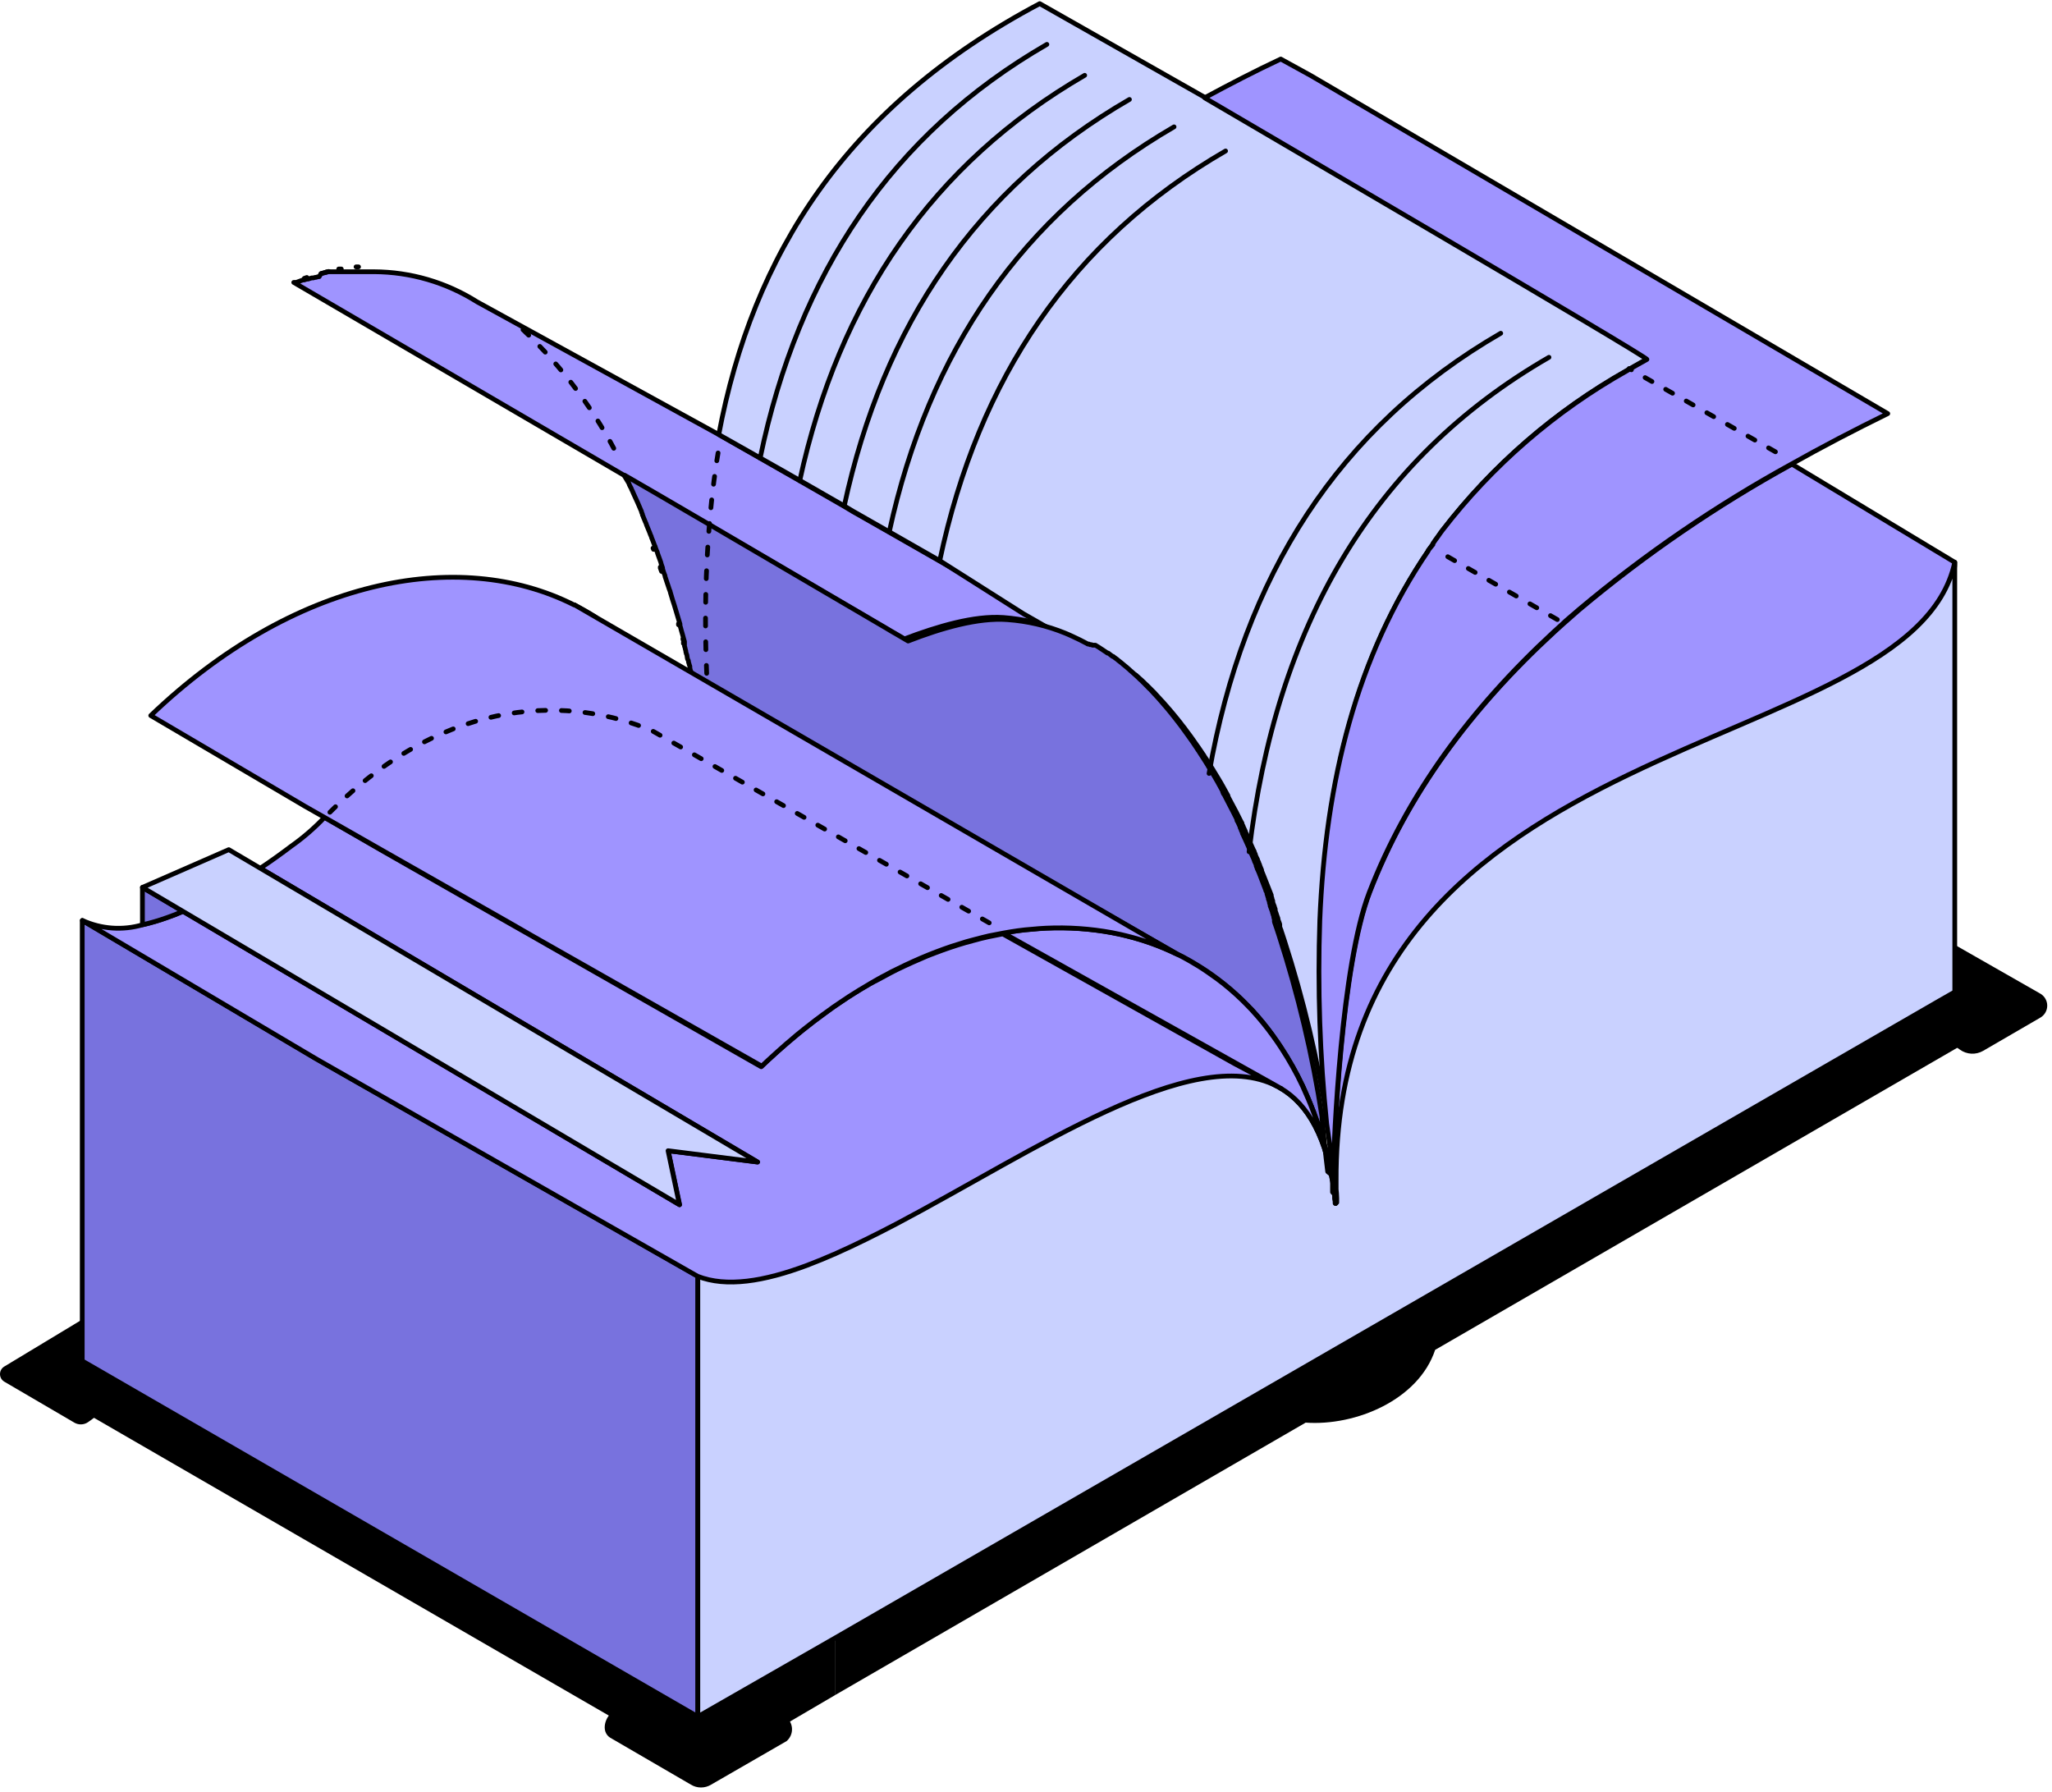 <?xml version="1.0" encoding="UTF-8"?> <svg xmlns="http://www.w3.org/2000/svg" width="260" height="227" viewBox="0 0 260 227" fill="none"> <path d="M245.507 130.972L248.34 132.987C248.763 133.291 249.265 133.466 249.786 133.492C250.306 133.518 250.823 133.393 251.274 133.133L258.509 128.933C258.784 128.776 259.011 128.548 259.167 128.273C259.324 127.997 259.402 127.684 259.395 127.368C259.388 127.051 259.296 126.742 259.128 126.474C258.96 126.205 258.723 125.987 258.442 125.842L246.123 118.81L245.507 130.972Z" fill="black"></path> <path d="M77.288 220.137L87.535 226.095C87.922 226.334 88.368 226.46 88.823 226.46C89.278 226.46 89.724 226.334 90.111 226.095L99.664 220.585C99.874 220.405 100.044 220.182 100.163 219.932C100.281 219.682 100.346 219.41 100.352 219.133C100.358 218.856 100.306 218.581 100.199 218.326C100.092 218.07 99.933 217.84 99.731 217.651L87.614 208.076L77.635 216.889C76.706 217.472 76.079 219.331 77.288 220.137Z" fill="black"></path> <path d="M10.812 166.931L0.588 173.101C0.41 173.197 0.262 173.339 0.158 173.513C0.055 173.686 0 173.885 0 174.087C0 174.289 0.055 174.487 0.158 174.661C0.262 174.834 0.41 174.976 0.588 175.072L9.435 180.246C9.704 180.399 10.012 180.473 10.322 180.457C10.631 180.441 10.93 180.337 11.182 180.157L17.039 175.89L10.812 166.931Z" fill="black"></path> <path d="M134.582 79.894L134.47 79.961C132.137 79.009 129.669 78.427 127.157 78.236C123.416 77.967 118.78 79.356 114.558 80.957L78.531 59.904L37.219 35.781H37.387H37.532L38.047 35.591L38.383 35.468H38.551L38.876 35.356H39.033L39.492 35.21H39.559H39.682L39.929 35.143H40.019L40.321 35.053H40.444L40.679 34.661L41.329 34.505L41.642 34.426H41.81H41.945H42.023H42.135H42.258H42.381H42.527H42.65H42.717H42.841H43.165H43.322H43.479H43.636H43.781H44.039H44.207H44.364H44.52H44.677H44.856H44.968H45.136H45.45H45.752H46.066H47.398C52.015 34.449 56.531 35.769 60.434 38.234L91.074 55.055L99.496 59.87L101.299 60.9L106.898 64.115L108.018 64.786L112.565 67.373L118.97 71.035L129.285 76.926L134.582 79.894Z" fill="#9F94FF" stroke="black" stroke-width="0.6" stroke-linecap="round" stroke-linejoin="round"></path> <path d="M41.645 34.393L41.331 34.471" stroke="black" stroke-width="0.6" stroke-linecap="round" stroke-linejoin="round"></path> <path d="M135.433 80.386C135.108 80.23 134.794 80.095 134.47 79.961L134.582 79.894L135.433 80.386Z" fill="#9F94FF" stroke="black" stroke-width="0.6" stroke-linecap="round" stroke-linejoin="round"></path> <path d="M181.607 68.986C181.405 69.233 181.058 69.647 180.969 69.781C181.07 69.613 181.182 69.457 181.294 69.3L181.372 69.188L181.484 69.031C181.525 68.978 181.562 68.922 181.596 68.863C181.639 68.816 181.677 68.763 181.708 68.706L181.809 68.549L181.887 68.438L181.585 68.863C181.598 68.903 181.605 68.944 181.607 68.986Z" fill="#9F94FF" stroke="black" stroke-width="0.6" stroke-linecap="round" stroke-linejoin="round"></path> <path d="M182.044 68.258L181.909 68.448" stroke="black" stroke-width="0.6" stroke-linecap="round" stroke-linejoin="round"></path> <path d="M182.358 67.81L182.056 68.224L182.291 67.9L182.358 67.81Z" fill="#9F94FF" stroke="black" stroke-width="0.6" stroke-linecap="round" stroke-linejoin="round"></path> <path d="M182.514 67.597L182.368 67.787C182.409 67.719 182.458 67.655 182.514 67.597Z" fill="#9F94FF" stroke="black" stroke-width="0.6" stroke-linecap="round" stroke-linejoin="round"></path> <path d="M169.163 151.846C169.168 151.816 169.168 151.786 169.163 151.756C169.162 151.738 169.162 151.719 169.163 151.7C169.163 151.633 169.163 151.566 169.163 151.51C169.163 151.51 169.163 151.432 169.163 151.376V151.062C169.168 150.973 169.168 150.883 169.163 150.793C169.163 150.651 169.163 150.517 169.163 150.39C169.157 150.286 169.157 150.181 169.163 150.077C169.168 149.998 169.168 149.92 169.163 149.841V149.55V149.259C168.883 147.019 168.648 144.779 168.446 142.54C168.446 142.54 168.446 142.45 168.446 142.417C168.547 143.088 168.648 143.772 168.737 144.443C168.827 145.115 168.928 145.787 169.006 146.448C169.085 147.109 169.163 147.87 169.253 148.811C169.309 149.337 169.353 149.931 169.398 150.368V150.547C169.398 150.547 169.398 150.636 169.398 150.704C169.398 150.984 169.465 151.465 169.477 151.824V152.014V152.238C169.477 152.238 169.477 152.316 169.477 152.361L169.163 151.846Z" fill="#9F94FF" stroke="black" stroke-width="0.6" stroke-linecap="round" stroke-linejoin="round"></path> <path d="M169.243 152.439C169.249 152.465 169.249 152.492 169.243 152.518V152.439Z" fill="#9F94FF" stroke="black" stroke-width="0.6" stroke-linecap="round" stroke-linejoin="round"></path> <path d="M182.827 67.138L182.749 67.239L182.67 67.34L182.536 67.53L182.39 67.721L182.088 68.135L181.954 68.325L181.651 68.751C181.661 68.394 181.778 68.049 181.988 67.761C182.198 67.474 182.491 67.256 182.827 67.138Z" fill="black"></path> <path d="M135.433 80.386C135.108 80.23 134.794 80.095 134.47 79.961L134.582 79.894L135.433 80.386Z" fill="black"></path> <path d="M181.607 68.986C181.405 69.232 181.058 69.647 180.969 69.781C181.07 69.613 181.182 69.456 181.294 69.299L181.372 69.188C181.453 69.084 181.528 68.975 181.596 68.863C181.605 68.903 181.609 68.945 181.607 68.986Z" fill="black"></path> <path d="M169.163 151.846C169.168 151.816 169.168 151.786 169.163 151.756C169.162 151.738 169.162 151.719 169.163 151.7C169.163 151.633 169.163 151.566 169.163 151.51C169.163 151.51 169.163 151.432 169.163 151.376V151.062C169.168 150.973 169.168 150.883 169.163 150.793C169.163 150.651 169.163 150.517 169.163 150.39C169.157 150.286 169.157 150.181 169.163 150.077C169.168 149.998 169.168 149.92 169.163 149.841V149.55V149.259C168.883 147.019 168.648 144.779 168.446 142.54C168.446 142.54 168.446 142.45 168.446 142.417C168.547 143.088 168.648 143.772 168.737 144.443C168.827 145.115 168.928 145.787 169.006 146.448C169.085 147.109 169.163 147.87 169.253 148.811C169.309 149.337 169.353 149.931 169.398 150.368V150.547C169.398 150.547 169.398 150.636 169.398 150.704C169.398 150.984 169.465 151.465 169.477 151.824V152.014V152.238C169.477 152.238 169.477 152.316 169.477 152.361L169.163 151.846Z" fill="black"></path> <path d="M169.243 152.439C169.249 152.465 169.249 152.492 169.243 152.518V152.439Z" fill="black"></path> <path d="M105.858 207.493V214.728L89.34 224.404L2.235 174.031L10.422 168.801V172.418L88.422 217.483L105.858 207.493Z" fill="black"></path> <path d="M257.546 127.22L181.842 171.018C179.725 177.368 171.763 180.683 165.435 180.235L105.857 214.727V207.493L247.68 125.674V122.135L248.878 122.785L257.546 127.22Z" fill="black"></path> <path d="M135.433 80.386C135.108 80.23 134.794 80.095 134.47 79.961L134.582 79.894L135.433 80.386Z" fill="#9F94FF"></path> <path d="M169.163 151.846C169.168 151.816 169.168 151.786 169.163 151.756C169.162 151.738 169.162 151.719 169.163 151.7C169.163 151.633 169.163 151.566 169.163 151.51C169.163 151.51 169.163 151.432 169.163 151.376V151.062C169.168 150.973 169.168 150.883 169.163 150.793C169.163 150.651 169.163 150.517 169.163 150.39C169.157 150.286 169.157 150.181 169.163 150.077C169.168 149.998 169.168 149.92 169.163 149.841V149.55V149.259C168.883 147.019 168.648 144.779 168.446 142.54C168.446 142.54 168.446 142.45 168.446 142.417C168.547 143.088 168.648 143.772 168.737 144.443C168.827 145.115 168.928 145.787 169.006 146.448C169.085 147.109 169.163 147.87 169.253 148.811C169.309 149.337 169.353 149.931 169.398 150.368V150.547C169.398 150.547 169.398 150.636 169.398 150.704C169.398 150.984 169.465 151.465 169.477 151.824V152.014V152.238C169.477 152.238 169.477 152.316 169.477 152.361L169.163 151.846Z" fill="#9F94FF"></path> <path d="M169.243 152.439C169.249 152.465 169.249 152.492 169.243 152.518V152.439Z" fill="#9F94FF"></path> <path d="M88.42 161.679V217.483L10.42 172.419V116.615L39.907 134.04L40.242 134.231L42.841 135.72L88.42 161.679Z" fill="#7872DE" stroke="black" stroke-width="0.6" stroke-linecap="round" stroke-linejoin="round"></path> <path d="M247.68 71.237C247.68 90.163 167.608 124.275 169.108 150.648C169.108 150.581 169.108 150.525 169.108 150.491V150.312C169.108 149.819 169.019 149.282 168.963 148.755C169.019 144.276 169.982 122.27 173.554 113.031C178.314 100.712 186.299 89.849 196.893 80.106L197.755 79.323L198.08 79.031L199.67 77.631L200.174 77.195C208.514 70.205 217.515 64.047 227.051 58.806L247.68 71.237Z" fill="#9F94FF" stroke="black" stroke-width="0.6" stroke-linecap="round" stroke-linejoin="round"></path> <path d="M168.772 148.89C168.492 147.591 168.19 146.336 167.843 145.127C168.244 146.357 168.555 147.614 168.772 148.89Z" fill="#9F94FF" stroke="black" stroke-width="0.6" stroke-linecap="round" stroke-linejoin="round"></path> <path d="M247.68 71.226V125.674L245.72 126.794L105.858 207.493L88.421 217.483V161.679C90.915 160.186 93.374 158.726 95.801 157.3C99.273 155.284 102.666 153.347 105.97 151.533C127.606 139.617 145.356 132.495 156.51 134.656L161.751 137.59L162.289 137.892C165.727 139.931 168.146 144.119 169.097 151.331V151.017C169.103 150.928 169.103 150.838 169.097 150.749C169.097 150.607 169.097 150.472 169.097 150.346C169.091 150.241 169.091 150.136 169.097 150.032C169.103 149.954 169.103 149.875 169.097 149.797C169.104 149.834 169.104 149.872 169.097 149.909L169.165 150.323C169.165 150.771 169.277 151.23 169.31 151.701C169.309 151.719 169.309 151.738 169.31 151.757C169.316 151.786 169.316 151.817 169.31 151.846L169.377 152.35C169.377 152.35 169.377 152.272 169.377 152.227V152.003V151.813C169.377 151.409 169.321 150.928 169.299 150.693C169.299 150.323 169.299 149.954 169.299 149.573C169.008 91.439 242.26 96.681 247.68 71.226Z" fill="#C9D1FF" stroke="black" stroke-width="0.6" stroke-linecap="round" stroke-linejoin="round"></path> <path d="M169.21 151.98C169.21 152.07 169.21 152.148 169.21 152.227C169.21 152.316 169.21 152.395 169.21 152.44" stroke="black" stroke-width="0.6" stroke-linecap="round" stroke-linejoin="round"></path> <path d="M169.053 150.312L168.918 149.551C168.918 149.427 168.918 149.293 168.84 149.17" stroke="black" stroke-width="0.6" stroke-linecap="round" stroke-linejoin="round"></path> <path d="M209.782 44.908C208.528 45.569 207.318 46.241 206.131 46.935C197.084 52.035 189.158 58.906 182.826 67.138L182.748 67.239L182.67 67.34L182.535 67.53C182.488 67.585 182.447 67.645 182.412 67.709L182.345 67.799L182.11 68.124L181.987 68.291L181.908 68.403L181.807 68.56C181.777 68.617 181.739 68.669 181.695 68.717C181.662 68.775 181.625 68.832 181.583 68.885L181.471 69.042L181.393 69.154C181.281 69.311 181.169 69.467 181.068 69.635C171.964 82.984 168.044 98.82 167.327 116.469C167.037 125.065 167.329 133.67 168.201 142.226C167 134.387 165.169 126.657 162.725 119.112C162.624 118.832 162.534 118.541 162.445 118.261L162.344 117.97C162.344 117.858 162.265 117.757 162.232 117.645C162.212 117.568 162.186 117.493 162.153 117.421V117.242V117.107C162.122 117.031 162.096 116.952 162.075 116.872L162.019 116.738C161.994 116.65 161.964 116.564 161.929 116.48V116.368L161.851 116.155L161.784 115.976C161.759 115.881 161.729 115.788 161.694 115.696L161.582 115.394V115.259C161.582 115.181 161.582 115.103 161.493 115.013V114.912C161.458 114.836 161.428 114.757 161.403 114.677L161.336 114.509L161.269 114.33V114.151L161.168 113.893V113.792C161.168 113.725 161.112 113.658 161.078 113.58C161.083 113.524 161.083 113.468 161.078 113.412C160.798 112.684 160.518 111.967 160.227 111.25L160.093 110.914L159.97 110.612L159.858 110.343V110.231L159.746 109.962L159.622 109.66C159.622 109.559 159.544 109.458 159.499 109.369V109.302L159.354 108.988C159.354 108.876 159.264 108.753 159.208 108.641L159.074 108.339V108.271L158.939 107.969C158.939 107.857 158.85 107.745 158.794 107.633C158.738 107.521 158.603 107.208 158.503 106.984L158.099 106.121V106.009C158.043 105.908 157.999 105.796 157.954 105.696L157.808 105.404V105.348L157.674 105.057L157.528 104.744C157.528 104.643 157.427 104.542 157.383 104.441V104.352C157.383 104.273 157.304 104.206 157.271 104.128L157.136 103.87L156.957 103.512L156.666 102.93C156.386 102.403 156.117 101.877 155.826 101.351L155.748 101.205C155.748 101.149 155.692 101.104 155.669 101.048L155.591 100.903V100.802C155.557 100.752 155.527 100.7 155.501 100.645L154.885 99.525L154.796 99.379L154.717 99.223C154.681 99.178 154.651 99.129 154.628 99.077L154.538 98.931L154.449 98.775L154.191 98.349C154.132 98.267 154.08 98.181 154.034 98.092L153.821 97.745C153.821 97.745 153.765 97.644 153.732 97.588L153.317 96.927L153.239 96.804L153.015 96.457L152.948 96.333L152.646 95.885C152.62 95.838 152.59 95.793 152.556 95.751C152.556 95.684 152.478 95.628 152.444 95.572L152.332 95.404C152.142 95.124 151.962 94.844 151.772 94.575L151.671 94.441L151.335 93.959L151.234 93.814C150.932 93.388 150.63 92.963 150.316 92.559L150.204 92.403L150.092 92.246L149.958 92.078L149.868 91.966L149.734 91.798L149.633 91.663L149.499 91.484L149.387 91.35L149.275 91.204L149.14 91.036L148.916 90.768L148.681 90.476L148.558 90.331L148.435 90.185L148.312 90.04L148.2 89.905C148.11 89.805 148.032 89.704 147.942 89.614L147.83 89.48L147.707 89.345L147.337 88.92L147.214 88.797L147.091 88.662L146.968 88.528L146.845 88.393L146.587 88.114L146.475 87.99L146.374 87.878L146.273 87.766L146.005 87.498L145.915 87.408L145.322 86.814L145.232 86.736L145.086 86.602L144.974 86.49L144.862 86.378L144.717 86.243L144.582 86.12L144.482 86.031L144.056 85.65L143.933 85.538L142.589 85.056L142.499 84.978L142.264 84.787L142.175 84.709L142.096 84.642L141.973 84.541C141.931 84.517 141.893 84.487 141.861 84.451L141.76 84.373L141.469 84.138L141.335 84.037L141.055 83.824L140.808 83.634H140.73L140.64 83.567L140.517 83.477L140.416 83.41L140.327 83.343L140.204 83.253H140.114L140.036 83.197L139.924 83.119L139.789 83.029L139.655 82.928C139.603 82.905 139.554 82.875 139.509 82.839L139.229 82.66L139.073 82.559L138.938 82.469L138.815 82.391H138.703L138.591 82.324H138.524H138.457H138.378H138.3H138.199H138.087L137.986 82.256H137.897L137.773 82.178H137.684H137.617L137.482 82.1C136.9 81.775 136.362 81.484 135.724 81.226L134.873 80.733L129.688 77.766L119.071 71.035L112.666 67.373L108.119 64.786L106.999 64.114L101.4 60.9L99.597 59.87L91.074 55.054C95.363 32.298 107.133 13.495 131.737 0.46L152.668 12.342L209.782 44.908Z" fill="#C9D1FF" stroke="black" stroke-width="0.6" stroke-linecap="round" stroke-linejoin="round"></path> <path d="M169.053 150.312C169.053 150.76 169.131 151.174 169.165 151.521C169.165 151.689 169.165 151.846 169.165 151.981" stroke="black" stroke-width="0.6" stroke-linecap="round" stroke-linejoin="round"></path> <path d="M168.774 148.89C168.494 147.591 168.191 146.336 167.844 145.127V145.049C167.755 144.713 167.654 144.388 167.553 144.063C167.452 143.738 167.351 143.402 167.239 143.078C167.004 142.338 166.747 141.622 166.478 140.927C166.041 139.808 165.571 138.688 165.067 137.568C164.664 136.705 164.227 135.877 163.779 135.07C163.331 134.264 162.861 133.491 162.368 132.741C162.043 132.237 161.707 131.756 161.36 131.274C160.516 130.099 159.599 128.977 158.616 127.914L158.023 127.298C157.832 127.097 157.631 126.895 157.429 126.705C156.439 125.742 155.388 124.845 154.282 124.017C153.476 123.412 152.647 122.841 151.796 122.326C151.162 121.93 150.512 121.557 149.848 121.206L149.187 120.881L108.625 97.745L106.082 96.3L101.603 93.747L92.565 88.595L90.942 87.666L87.716 85.896L87.638 85.56C87.607 85.465 87.58 85.368 87.559 85.269C87.559 85.269 87.559 85.045 87.481 84.922L87.414 84.664C87.414 84.664 87.414 84.664 87.414 84.575C87.414 84.485 87.414 84.351 87.335 84.239C87.335 84.127 87.268 84.015 87.246 83.903C87.224 83.791 87.246 83.701 87.168 83.6C87.089 83.5 87.089 83.309 87.056 83.164C87.022 83.018 87.056 82.973 86.977 82.873C86.956 82.774 86.93 82.677 86.899 82.581C86.899 82.581 86.899 82.514 86.899 82.492C86.867 82.392 86.841 82.291 86.82 82.189C86.82 82.089 86.764 81.977 86.731 81.876C86.726 81.797 86.726 81.719 86.731 81.641C86.727 81.592 86.727 81.543 86.731 81.495C86.726 81.424 86.726 81.353 86.731 81.282L86.664 81.07C86.552 80.655 86.44 80.23 86.316 79.826L86.249 79.558L86.16 79.266C86.165 79.222 86.165 79.177 86.16 79.132C86.16 79.132 86.16 79.132 86.16 79.065L86.093 78.852C85.891 78.158 85.678 77.452 85.465 76.758C85.429 76.667 85.399 76.573 85.376 76.478C85.252 76.12 85.141 75.75 85.029 75.358L84.928 75.022C84.928 74.899 84.838 74.787 84.805 74.664C84.768 74.573 84.738 74.479 84.715 74.384C84.625 74.137 84.547 73.88 84.457 73.622C84.422 73.531 84.393 73.437 84.368 73.342C84.328 73.248 84.294 73.15 84.267 73.051V72.995C84.267 72.894 84.189 72.793 84.155 72.681C84.136 72.617 84.114 72.553 84.088 72.491L84.021 72.29L83.954 72.077V71.954L83.752 71.371V71.315L83.651 71.024L83.405 70.352L83.304 70.061C83.304 69.96 83.225 69.848 83.181 69.736C83.155 69.687 83.137 69.634 83.125 69.579C83.088 69.504 83.058 69.425 83.035 69.344C83.035 69.243 82.957 69.154 82.923 69.053C82.89 68.952 82.822 68.807 82.778 68.672C82.734 68.578 82.696 68.481 82.666 68.381L82.542 68.079C82.542 67.967 82.464 67.866 82.419 67.754L82.307 67.452L82.016 66.746L81.893 66.444C81.893 66.332 81.803 66.242 81.77 66.13C81.77 66.13 81.691 65.951 81.658 65.85L81.501 65.481C81.501 65.391 81.434 65.324 81.4 65.246C81.404 65.212 81.404 65.178 81.4 65.145C81.37 65.06 81.332 64.977 81.288 64.898C81.29 64.872 81.29 64.846 81.288 64.82C81.242 64.729 81.201 64.635 81.165 64.54C80.93 64.002 80.695 63.42 80.448 62.927C80.416 62.843 80.378 62.761 80.336 62.681L80.236 62.457C80.236 62.457 80.168 62.311 80.135 62.222L80.011 61.975C80.011 61.886 79.922 61.785 79.877 61.684C79.835 61.584 79.787 61.487 79.731 61.393C79.731 61.292 79.642 61.191 79.597 61.091C79.552 60.99 79.093 60.284 79.06 60.195H79.116C79.731 60.531 84.502 63.308 90.382 66.746L112.242 79.558L112.914 79.961L113.127 80.084L113.518 80.308L115.064 81.215C119.286 79.569 123.922 78.225 127.651 78.505C130.168 78.685 132.64 79.264 134.975 80.218C135.289 80.353 135.614 80.487 135.939 80.644C136.532 80.913 137.114 81.204 137.697 81.517L137.831 81.596H137.898H137.988L138.111 81.674H138.19H138.302C138.335 81.703 138.373 81.726 138.414 81.741H138.514H138.593H138.66C138.66 81.741 138.716 81.741 138.727 81.741H138.794L138.906 81.809C138.947 81.824 138.985 81.847 139.018 81.876L139.141 81.954C139.186 81.99 139.235 82.021 139.287 82.044L139.433 82.145L139.713 82.324L139.858 82.425L139.993 82.514L140.127 82.604L140.239 82.682L140.317 82.738H140.407L140.53 82.828C140.559 82.86 140.593 82.886 140.631 82.906L140.732 82.984L140.855 83.074C140.89 83.094 140.92 83.121 140.944 83.153H141.023L141.269 83.343L141.549 83.544L141.672 83.656L141.964 83.88L142.076 83.97C142.108 84.006 142.146 84.036 142.188 84.06L142.311 84.172L142.4 84.239L142.49 84.317L142.725 84.507L142.815 84.586C142.96 84.709 143.106 84.832 143.24 84.967L143.375 85.079L143.8 85.459L143.901 85.549L144.035 85.672L144.181 85.807L144.293 85.919L144.405 86.031L144.551 86.165L144.64 86.243C144.842 86.434 145.032 86.635 145.234 86.837L145.323 86.927L145.592 87.207C145.592 87.207 145.648 87.274 145.693 87.296L145.805 87.408L145.917 87.531L146.174 87.811L146.298 87.946L146.421 88.069L146.544 88.214C146.588 88.253 146.629 88.294 146.667 88.338L147.037 88.763L147.16 88.897L147.272 89.032C147.36 89.124 147.442 89.221 147.518 89.323L147.653 89.469L147.765 89.603L147.888 89.749L148.011 89.894L148.246 90.185L148.47 90.454L148.593 90.622L148.716 90.768L148.828 90.902L148.963 91.081L149.064 91.216L149.198 91.384L149.288 91.496L149.411 91.664C149.455 91.713 149.496 91.766 149.534 91.82L149.646 91.966L150.564 93.231L150.665 93.377L151.001 93.847L151.102 93.993C151.292 94.262 151.471 94.542 151.662 94.822C151.699 94.875 151.733 94.931 151.763 94.99L151.897 95.169L151.975 95.303L152.267 95.751L152.345 95.874L152.569 96.222L152.647 96.345L153.062 97.005C153.062 97.061 153.118 97.118 153.151 97.162L153.364 97.509L153.521 97.778C153.61 97.913 153.689 98.058 153.778 98.215C153.815 98.259 153.845 98.308 153.868 98.361L153.958 98.506C153.958 98.506 154.014 98.607 154.036 98.652L154.126 98.808L154.215 98.954L154.831 100.074C154.831 100.074 154.887 100.186 154.921 100.231C154.917 100.264 154.917 100.298 154.921 100.332L154.999 100.477C154.999 100.533 154.999 100.578 155.077 100.623C155.156 100.667 155.133 100.735 155.167 100.779C155.447 101.306 155.716 101.832 155.985 102.359L156.287 102.941L156.466 103.299L156.6 103.557C156.633 103.634 156.671 103.708 156.712 103.781C156.71 103.807 156.71 103.833 156.712 103.859C156.712 103.971 156.813 104.072 156.858 104.173C156.903 104.274 156.959 104.374 157.004 104.486L157.127 104.766V104.833L157.261 105.125C157.261 105.225 157.351 105.337 157.407 105.438C157.409 105.476 157.409 105.513 157.407 105.55C157.541 105.841 157.687 106.133 157.81 106.413C157.933 106.692 158 106.849 158.101 107.062C158.202 107.275 158.191 107.275 158.247 107.387L158.381 107.689V107.756L158.515 108.059L158.661 108.406L158.807 108.719L158.93 109.022C158.93 109.123 159.008 109.223 159.053 109.324C159.095 109.412 159.132 109.501 159.165 109.593C159.161 109.626 159.161 109.66 159.165 109.694C159.207 109.785 159.245 109.879 159.277 109.974C159.277 110.075 159.367 110.175 159.4 110.276C159.434 110.377 159.49 110.5 159.546 110.612C159.826 111.329 160.106 112.046 160.375 112.773C160.375 112.829 160.374 112.885 160.453 112.941C160.472 113.015 160.498 113.086 160.531 113.154V113.255C160.566 113.339 160.596 113.425 160.621 113.513C160.621 113.513 160.621 113.636 160.699 113.692C160.778 113.748 160.699 113.815 160.699 113.871L160.766 114.039L160.845 114.274C160.847 114.311 160.847 114.349 160.845 114.386L160.934 114.621V114.756L161.046 115.058C161.085 115.15 161.119 115.243 161.147 115.338L161.214 115.517C161.214 115.584 161.214 115.652 161.293 115.73V115.842L161.394 116.1C161.39 116.148 161.39 116.197 161.394 116.245C161.394 116.312 161.45 116.391 161.472 116.469C161.467 116.514 161.467 116.559 161.472 116.603C161.472 116.603 161.472 116.727 161.472 116.783C161.472 116.839 161.528 116.928 161.55 117.007C161.573 117.085 161.618 117.219 161.662 117.331L161.763 117.623C161.853 117.914 161.942 118.194 162.043 118.474C164.478 125.986 166.305 133.682 167.508 141.487C167.508 141.487 167.508 141.555 167.508 141.588C167.508 141.622 167.508 141.667 167.508 141.711C167.71 143.951 167.945 146.191 168.225 148.431L168.774 148.89Z" fill="#7872DE" stroke="black" stroke-width="0.6" stroke-linecap="round" stroke-linejoin="round"></path> <path d="M72.844 76.691L72.821 76.68" stroke="black" stroke-width="0.6" stroke-linecap="round" stroke-linejoin="round"></path> <path d="M72.798 76.668L72.787 76.657H72.775" stroke="black" stroke-width="0.6" stroke-linecap="round" stroke-linejoin="round"></path> <path d="M169.242 152.462C169.242 152.249 169.242 152.048 169.164 151.846V151.701" stroke="black" stroke-width="0.6" stroke-linecap="round" stroke-linejoin="round"></path> <path d="M132.51 117.611C135.311 117.476 138.118 117.668 140.875 118.182C138.118 117.674 135.311 117.482 132.51 117.611Z" fill="#9F94FF" stroke="black" stroke-width="0.6" stroke-linecap="round" stroke-linejoin="round"></path> <path d="M161.75 137.59C150.999 132.058 131.009 145.866 113.595 155.049C110.963 156.426 108.399 157.703 105.946 158.789C105.847 158.846 105.742 158.891 105.633 158.924C104.591 159.383 103.561 159.809 102.553 160.189L102.273 160.301C96.83 162.339 92.026 163.135 88.386 161.69L42.807 135.72L40.198 134.23L39.873 134.04L10.442 116.614C12.836 117.708 15.543 117.902 18.069 117.163C19.109 116.926 20.133 116.627 21.137 116.267C21.832 116.032 22.515 115.763 23.198 115.461L86.113 152.63L84.668 145.788L96.002 147.221L32.986 109.996C34.43 109.033 35.741 108.081 36.894 107.207C38.418 106.133 39.833 104.91 41.116 103.557L48.25 107.678L56.649 112.471L65.059 117.264L67.411 118.597L69.998 120.075L96.45 135.149C96.696 134.902 96.954 134.656 97.2 134.432C97.446 134.208 97.816 133.861 98.118 133.592C98.421 133.323 98.723 133.032 99.037 132.774C99.35 132.517 99.641 132.237 99.955 131.979C100.268 131.722 100.571 131.453 100.873 131.207C101.489 130.691 102.105 130.199 102.732 129.717C103.046 129.471 103.348 129.236 103.662 129.012C103.975 128.788 104.289 128.541 104.602 128.317L105.521 127.645L106.461 127.007L107.481 126.324L108.332 125.786L109.205 125.249C109.877 124.846 110.538 124.465 111.221 124.129C111.512 123.961 111.814 123.804 112.117 123.647L112.845 123.255L113.651 122.841C114.312 122.528 114.961 122.214 115.622 121.923L116.574 121.508C117.212 121.217 117.851 120.96 118.5 120.724L119.463 120.366L120.426 120.03C121.076 119.817 121.714 119.605 122.353 119.425L123.304 119.168C123.943 118.989 124.581 118.821 125.22 118.686C125.839 118.552 126.455 118.429 127.067 118.317L127.974 118.171L127.067 118.328L156.42 134.757L161.75 137.59Z" fill="#9F94FF" stroke="black" stroke-width="0.6" stroke-linecap="round" stroke-linejoin="round"></path> <path d="M161.326 131.274C160.481 130.098 159.565 128.976 158.582 127.914" stroke="black" stroke-width="0.6" stroke-linecap="round" stroke-linejoin="round"></path> <path d="M163.744 135.07C164.192 135.877 164.629 136.705 165.032 137.568" stroke="black" stroke-width="0.6" stroke-linecap="round" stroke-linejoin="round"></path> <path d="M165.043 137.568C165.543 138.635 166.014 139.755 166.454 140.928C166.017 139.74 165.547 138.643 165.043 137.568Z" fill="#9F94FF" stroke="black" stroke-width="0.6" stroke-linecap="round" stroke-linejoin="round"></path> <path d="M168.873 149.461L168.772 148.856L168.84 149.17L168.873 149.461Z" fill="#9F94FF" stroke="black" stroke-width="0.6" stroke-linecap="round" stroke-linejoin="round"></path> <path d="M168.93 149.898C168.935 149.939 168.935 149.98 168.93 150.021C168.935 149.943 168.935 149.864 168.93 149.786C168.936 149.823 168.936 149.861 168.93 149.898Z" fill="#9F94FF" stroke="black" stroke-width="0.6" stroke-linecap="round" stroke-linejoin="round"></path> <path d="M169.154 151.745C169.151 151.689 169.151 151.633 169.154 151.577C169.154 151.577 169.154 151.656 169.154 151.689C169.153 151.708 169.153 151.726 169.154 151.745Z" fill="#9F94FF" stroke="black" stroke-width="0.6" stroke-linecap="round" stroke-linejoin="round"></path> <path d="M169.097 151.32C168.145 144.119 165.737 139.931 162.288 137.882L161.751 137.579L156.509 134.645L127.157 118.216L128.064 118.06C128.669 117.959 129.263 117.88 129.856 117.813L131.637 117.656L132.533 117.6C135.334 117.472 138.141 117.663 140.898 118.172L141.268 118.25C141.761 118.34 142.242 118.452 142.724 118.575C144.944 119.117 147.099 119.898 149.152 120.904L149.813 121.229C150.47 121.58 151.119 121.953 151.761 122.349C152.612 122.864 153.441 123.469 154.247 124.04C155.353 124.867 156.404 125.765 157.394 126.727C157.596 126.918 157.797 127.119 157.988 127.321L158.581 127.937C159.564 128.999 160.481 130.121 161.325 131.297C161.672 131.778 162.008 132.26 162.333 132.764C162.826 133.514 163.296 134.298 163.744 135.093C164.192 135.888 164.629 136.728 165.032 137.59C165.536 138.71 166.006 139.763 166.443 140.95C166.712 141.644 166.969 142.361 167.204 143.1C167.316 143.425 167.417 143.75 167.518 144.086C167.619 144.422 167.72 144.735 167.809 145.071V145.15C168.156 146.359 168.459 147.613 168.739 148.912L168.839 149.517V149.808C168.845 149.887 168.845 149.965 168.839 150.044C168.833 150.148 168.833 150.253 168.839 150.357C168.839 150.484 168.839 150.618 168.839 150.76C168.845 150.85 168.845 150.94 168.839 151.029L169.097 151.32Z" fill="#9F94FF" stroke="black" stroke-width="0.6" stroke-linecap="round" stroke-linejoin="round"></path> <path d="M162.354 137.926L162.287 137.893" stroke="black" stroke-width="0.6" stroke-linecap="round" stroke-linejoin="round"></path> <path d="M72.843 76.691C73.739 77.139 74.61 77.637 75.452 78.18" stroke="black" stroke-width="0.6" stroke-linecap="round" stroke-linejoin="round"></path> <path d="M45.429 33.81H45.115" stroke="black" stroke-width="0.6" stroke-linecap="round" stroke-linejoin="round"></path> <path d="M43.244 34.079H42.919" stroke="black" stroke-width="0.6" stroke-linecap="round" stroke-linejoin="round"></path> <path d="M41.328 34.471L40.679 34.662" stroke="black" stroke-width="0.6" stroke-linecap="round" stroke-linejoin="round"></path> <path d="M38.877 35.154L38.553 35.266" stroke="black" stroke-width="0.6" stroke-linecap="round" stroke-linejoin="round"></path> <path d="M86.595 81.528V81.383" stroke="black" stroke-width="0.6" stroke-linecap="round" stroke-linejoin="round"></path> <path d="M86.596 81.17L86.528 80.957" stroke="black" stroke-width="0.6" stroke-linecap="round" stroke-linejoin="round"></path> <path d="M85.969 79.154V79.02" stroke="black" stroke-width="0.6" stroke-linecap="round" stroke-linejoin="round"></path> <path d="M83.819 72.391C83.788 72.322 83.761 72.25 83.74 72.178" stroke="black" stroke-width="0.6" stroke-linecap="round" stroke-linejoin="round"></path> <path d="M83.661 71.965V71.841" stroke="black" stroke-width="0.6" stroke-linecap="round" stroke-linejoin="round"></path> <path d="M82.809 69.602L82.742 69.445" stroke="black" stroke-width="0.6" stroke-linecap="round" stroke-linejoin="round"></path> <path d="M239.191 52.4C234.969 54.472 230.881 56.6 226.962 58.806C217.422 64.041 208.42 70.2 200.084 77.194C199.916 77.351 199.748 77.486 199.58 77.631C199.043 78.102 198.461 78.561 197.99 79.031L197.665 79.322L196.803 80.106C186.265 89.849 178.258 100.734 173.498 113.053C169.926 122.292 169.019 144.242 168.907 148.777C168.817 147.826 168.716 146.93 168.66 146.415C168.492 145.093 168.313 143.749 168.1 142.372C167.228 133.816 166.936 125.21 167.227 116.614C167.944 98.965 171.863 83.13 180.968 69.781C180.965 69.758 180.965 69.736 180.968 69.713L181.561 68.986V68.862C181.592 68.806 181.63 68.753 181.673 68.706L181.853 68.437L181.998 68.246L182.301 67.821C182.335 67.757 182.376 67.697 182.424 67.642L182.558 67.451L182.637 67.351C182.665 67.315 182.691 67.278 182.715 67.239C189.075 58.976 197.04 52.085 206.132 46.98L206.49 46.767C206.815 46.577 207.14 46.386 207.476 46.207L208.674 45.535C209.021 45.345 156.039 14.414 152.792 12.487L152.635 12.386C155.748 10.707 158.973 9.027 162.277 7.481L166.107 9.587L239.191 52.4Z" fill="#9F94FF" stroke="black" stroke-width="0.6" stroke-linecap="round" stroke-linejoin="round"></path> <path d="M169.243 152.462C169.243 152.261 169.187 152.048 169.165 151.846C169.087 151.23 169.019 150.614 168.952 149.999V149.573C168.952 149.483 168.952 149.215 168.952 148.778" stroke="black" stroke-width="0.6" stroke-linecap="round" stroke-linejoin="round"></path> <path d="M169.109 150.648C169.109 150.939 169.109 151.23 169.109 151.521C169.109 151.757 169.109 151.992 169.165 152.227C169.165 152.294 169.165 152.361 169.165 152.44" stroke="black" stroke-width="0.6" stroke-linecap="round" stroke-linejoin="round"></path> <path d="M96.316 58.033C101.154 34.661 112.992 16.967 132.646 5.623" stroke="black" stroke-width="0.6" stroke-linecap="round" stroke-linejoin="round"></path> <path d="M101.332 60.9C106.293 38.043 118.13 20.73 137.437 9.542" stroke="black" stroke-width="0.6" stroke-linecap="round" stroke-linejoin="round"></path> <path d="M106.967 64.114C111.905 41.179 123.698 23.799 143.106 12.6" stroke="black" stroke-width="0.6" stroke-linecap="round" stroke-linejoin="round"></path> <path d="M112.678 67.373C117.65 44.55 129.476 27.248 148.76 16.071" stroke="black" stroke-width="0.6" stroke-linecap="round" stroke-linejoin="round"></path> <path d="M119.071 71.035C123.965 47.91 135.78 30.395 155.288 19.128" stroke="black" stroke-width="0.6" stroke-linecap="round" stroke-linejoin="round"></path> <path d="M153.194 97.991C157.562 72.95 169.589 54.114 190.151 42.221" stroke="black" stroke-width="0.6" stroke-linecap="round" stroke-linejoin="round"></path> <path d="M158.267 107.913C161.626 79.457 173.844 58.179 196.264 45.267" stroke="black" stroke-width="0.6" stroke-linecap="round" stroke-linejoin="round"></path> <path d="M89.54 85.303C89.248 78.719 89.386 72.124 89.955 65.559C90.239 62.379 90.645 59.262 91.175 56.208" stroke="black" stroke-width="0.6" stroke-linecap="round" stroke-linejoin="round" stroke-dasharray="1 2"></path> <path d="M66.27 41.773C71.327 46.536 75.498 52.16 78.589 58.381" stroke="black" stroke-width="0.6" stroke-linecap="round" stroke-linejoin="round" stroke-dasharray="1 2"></path> <path d="M224.956 57.238L206.422 46.689" stroke="black" stroke-width="0.6" stroke-linecap="round" stroke-linejoin="round" stroke-dasharray="1 2"></path> <path d="M183.442 70.531L197.475 78.583" stroke="black" stroke-width="0.6" stroke-linecap="round" stroke-linejoin="round" stroke-dasharray="1 2"></path> <path d="M149.152 120.893C147.099 119.887 144.944 119.106 142.724 118.563C142.242 118.44 141.761 118.328 141.268 118.238L140.898 118.16C138.141 117.652 135.334 117.46 132.533 117.589L131.637 117.645L129.856 117.802C129.263 117.869 128.669 117.947 128.065 118.048L127.157 118.205L125.31 118.563C124.671 118.709 124.033 118.877 123.395 119.045L122.443 119.302L120.516 119.907L119.553 120.243L118.59 120.601C117.952 120.848 117.302 121.105 116.653 121.385L115.712 121.8C115.063 122.091 114.402 122.404 113.752 122.729L112.924 123.132L112.207 123.524C111.905 123.67 111.602 123.838 111.3 124.006C110.628 124.387 109.967 124.767 109.295 125.182C109.004 125.339 108.713 125.529 108.433 125.708L107.571 126.246L106.552 126.929L105.611 127.567L104.681 128.239C104.357 128.463 104.054 128.698 103.741 128.933C103.427 129.169 103.113 129.392 102.811 129.639C102.184 130.12 101.568 130.613 100.952 131.117L100.034 131.901C99.731 132.147 99.418 132.416 99.115 132.696C98.813 132.976 98.499 133.223 98.197 133.514L97.29 134.342L96.517 135.07L70.032 120.03L67.445 118.563L65.093 117.208L56.694 112.426L48.284 107.644L41.117 103.557L38.653 102.157L19.1 90.656C37.018 73.499 57.982 69.176 72.776 76.657H72.843L87.592 85.202L149.152 120.893Z" fill="#9F94FF" stroke="black" stroke-width="0.6" stroke-linecap="round" stroke-linejoin="round"></path> <path d="M41.799 102.907C56.984 87.721 72.741 88.348 82.675 92.604L125.768 117.163" stroke="black" stroke-width="0.6" stroke-linecap="round" stroke-linejoin="round" stroke-dasharray="1 2"></path> <path d="M113.909 203.104L123.563 197.583" stroke="black" stroke-width="0.6" stroke-linecap="round" stroke-linejoin="round" stroke-dasharray="2.62 4.37"></path> <path d="M23.176 115.461C22.493 115.764 21.81 116.032 21.115 116.267C20.111 116.627 19.087 116.926 18.047 117.163V112.426L23.176 115.461Z" fill="#7872DE" stroke="black" stroke-width="0.6" stroke-linecap="round" stroke-linejoin="round"></path> <path d="M84.647 145.787L86.091 152.63L18.047 112.426L28.988 107.644L95.98 147.221L84.647 145.787Z" fill="#C9D1FF" stroke="black" stroke-width="0.6" stroke-linecap="round" stroke-linejoin="round"></path> </svg> 